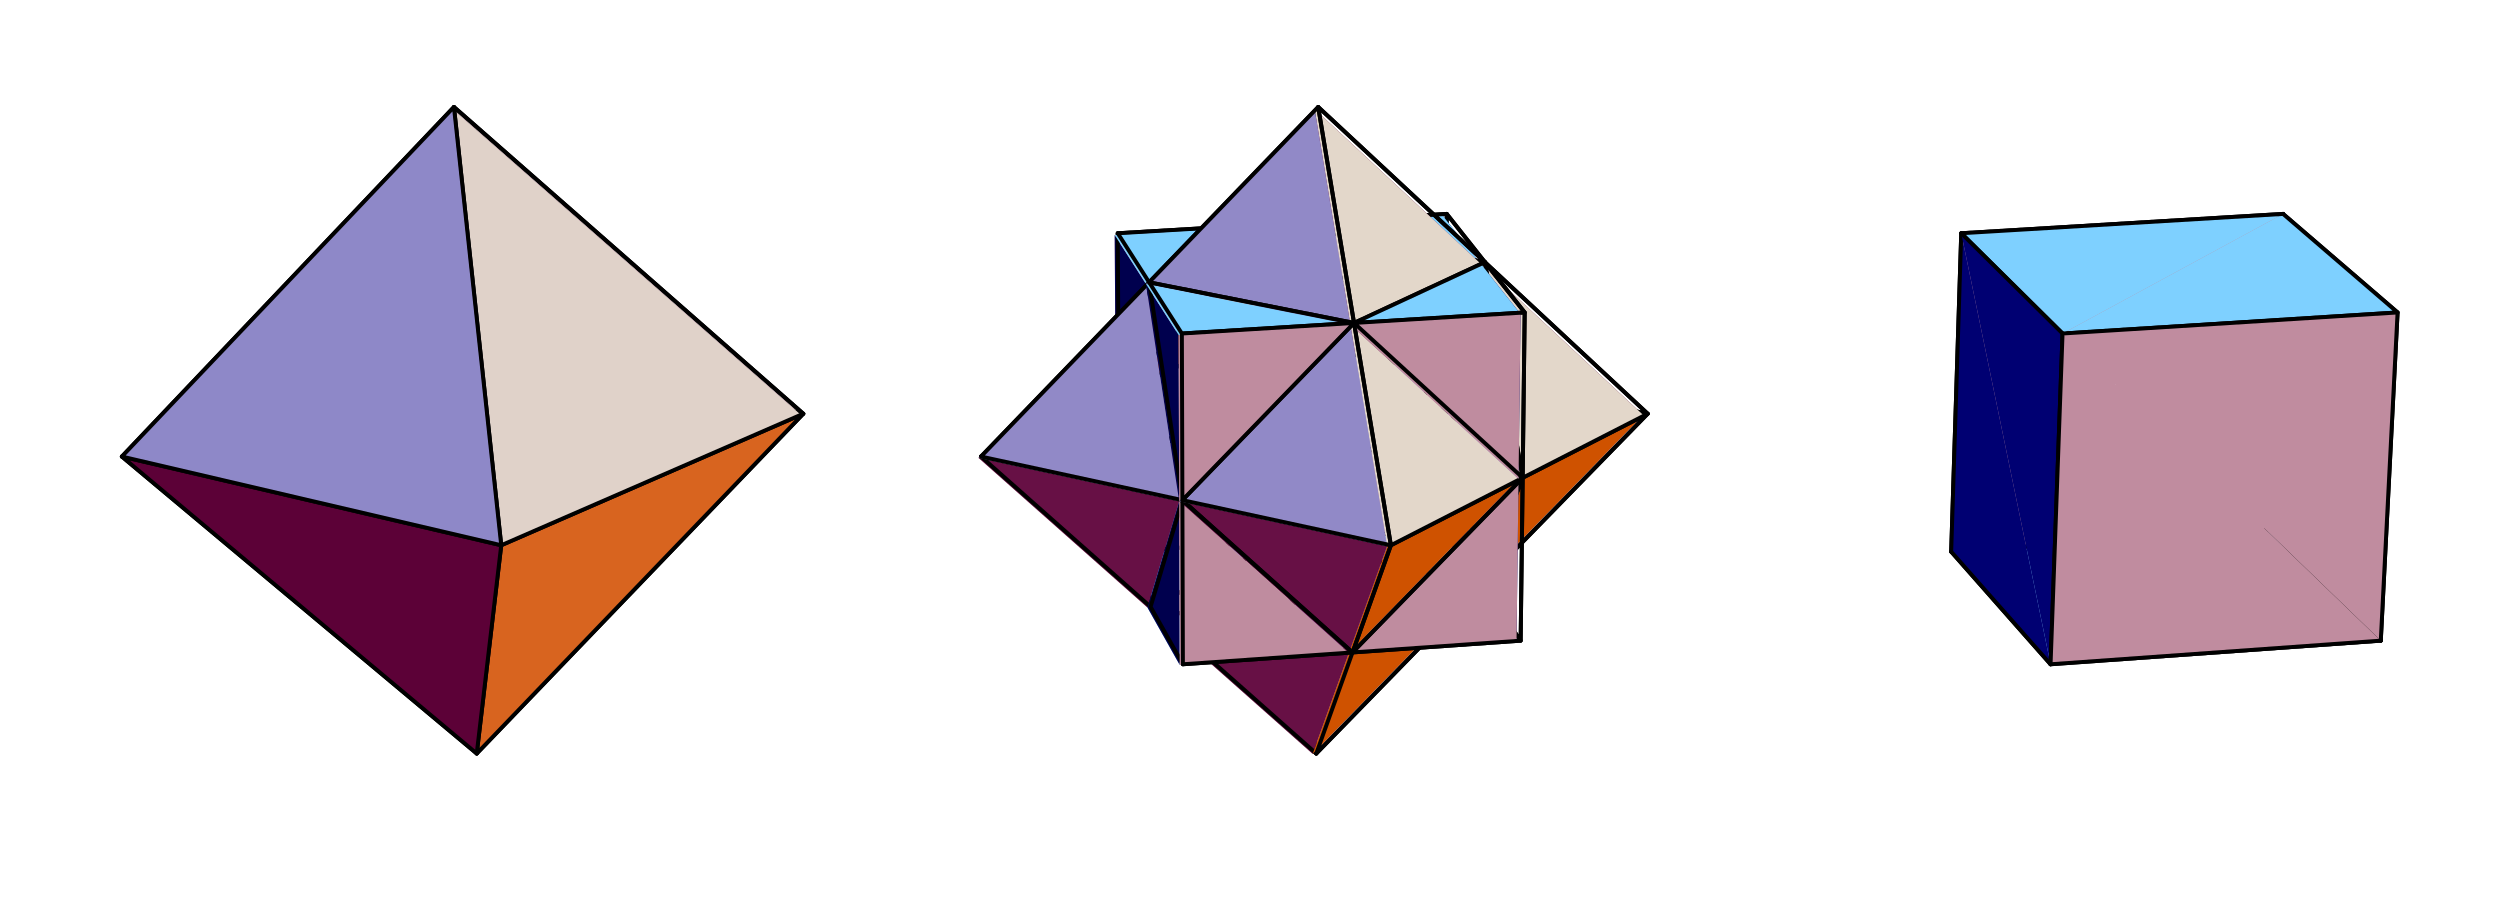 <?xml version="1.0" encoding="UTF-8"?>
<svg xmlns="http://www.w3.org/2000/svg" xmlns:xlink="http://www.w3.org/1999/xlink" width="315.31" height="113.69" viewBox="0 0 315.31 113.69">
<path fill-rule="nonzero" fill="rgb(43.701%, 11.206%, 31.396%)" fill-opacity="1" d="M 161.367 28.422 L 181.801 47.23 L 157.176 42.281 "/>
<path fill="none" stroke-width="5" stroke-linecap="round" stroke-linejoin="round" stroke="rgb(0%, 0%, 0%)" stroke-opacity="1" stroke-miterlimit="10" d="M 1617.223 851.906 L 1822.116 663.307 L 1575.195 712.935 Z M 1617.223 851.906 " transform="matrix(0.1, 0, 0, -0.1, 0.085, 113.381)"/>
<path fill-rule="nonzero" fill="rgb(83.789%, 37.401%, 8.299%)" fill-opacity="1" d="M 140.711 49.812 L 161.367 28.422 L 157.176 42.281 "/>
<path fill="none" stroke-width="5" stroke-linecap="round" stroke-linejoin="round" stroke="rgb(0%, 0%, 0%)" stroke-opacity="1" stroke-miterlimit="10" d="M 1410.097 637.417 L 1617.223 851.906 L 1575.195 712.935 Z M 1410.097 637.417 " transform="matrix(0.1, 0, 0, -0.1, 0.085, 113.381)"/>
<path fill-rule="nonzero" fill="rgb(88.084%, 82.812%, 79.102%)" fill-opacity="1" d="M 161.312 68.324 L 140.711 49.812 L 157.176 42.281 "/>
<path fill="none" stroke-width="5" stroke-linecap="round" stroke-linejoin="round" stroke="rgb(0%, 0%, 0%)" stroke-opacity="1" stroke-miterlimit="10" d="M 1616.675 451.795 L 1410.097 637.417 L 1575.195 712.935 Z M 1616.675 451.795 " transform="matrix(0.1, 0, 0, -0.1, 0.085, 113.381)"/>
<path fill-rule="nonzero" fill="rgb(57.617%, 54.102%, 77.734%)" fill-opacity="1" d="M 181.801 47.23 L 161.312 68.324 L 157.176 42.281 "/>
<path fill="none" stroke-width="5" stroke-linecap="round" stroke-linejoin="round" stroke="rgb(0%, 0%, 0%)" stroke-opacity="1" stroke-miterlimit="10" d="M 1822.116 663.307 L 1616.675 451.795 L 1575.195 712.935 Z M 1822.116 663.307 " transform="matrix(0.1, 0, 0, -0.1, 0.085, 113.381)"/>
<path fill-rule="nonzero" fill="rgb(40.405%, 6.395%, 27.098%)" fill-opacity="1" d="M 57.098 13.766 L 101.039 52.348 L 54.422 42.281 "/>
<path fill="none" stroke-width="5" stroke-linecap="round" stroke-linejoin="round" stroke="rgb(0%, 0%, 0%)" stroke-opacity="1" stroke-miterlimit="10" d="M 571.685 998.868 L 1012.297 611.996 L 544.854 712.935 Z M 571.685 998.868 " transform="matrix(0.1, 0, 0, -0.1, 0.085, 113.381)"/>
<path fill-rule="nonzero" fill="rgb(56.834%, 53.709%, 78.125%)" fill-opacity="1" d="M 101.039 52.348 L 54.422 42.281 L 59.965 95.09 "/>
<path fill="none" stroke-width="5" stroke-linecap="round" stroke-linejoin="round" stroke="rgb(0%, 0%, 0%)" stroke-opacity="1" stroke-miterlimit="10" d="M 1012.297 611.996 L 544.854 712.935 L 600.435 183.409 Z M 1012.297 611.996 " transform="matrix(0.1, 0, 0, -0.1, 0.085, 113.381)"/>
<path fill-rule="nonzero" fill="rgb(85.742%, 42.7%, 19.31%)" fill-opacity="1" d="M 57.098 13.766 L 54.422 42.281 L 15.328 57.734 "/>
<path fill="none" stroke-width="5" stroke-linecap="round" stroke-linejoin="round" stroke="rgb(0%, 0%, 0%)" stroke-opacity="1" stroke-miterlimit="10" d="M 571.685 998.868 L 544.854 712.935 L 152.85 557.982 Z M 571.685 998.868 " transform="matrix(0.1, 0, 0, -0.1, 0.085, 113.381)"/>
<path fill-rule="nonzero" fill="rgb(86.914%, 80.859%, 78.709%)" fill-opacity="1" d="M 54.422 42.281 L 15.328 57.734 L 59.965 95.09 "/>
<path fill="none" stroke-width="5" stroke-linecap="round" stroke-linejoin="round" stroke="rgb(0%, 0%, 0%)" stroke-opacity="1" stroke-miterlimit="10" d="M 544.854 712.935 L 152.85 557.982 L 600.435 183.409 Z M 544.854 712.935 " transform="matrix(0.1, 0, 0, -0.1, 0.085, 113.381)"/>
<path fill-rule="nonzero" fill="rgb(52.93%, 81.444%, 99.805%)" fill-opacity="1" stroke-width="5" stroke-linecap="round" stroke-linejoin="round" stroke="rgb(0%, 0%, 0%)" stroke-opacity="1" stroke-miterlimit="10" d="M 2860.408 465.426 L 3001.887 325.788 L 2585.403 296.02 " transform="matrix(0.1, 0, 0, -0.1, 0.085, 113.381)"/>
<path fill-rule="nonzero" fill="rgb(52.93%, 81.444%, 99.805%)" fill-opacity="1" stroke-width="5" stroke-linecap="round" stroke-linejoin="round" stroke="rgb(0%, 0%, 0%)" stroke-opacity="1" stroke-miterlimit="10" d="M 2585.403 296.02 L 2460.062 438.046 L 2860.408 465.426 " transform="matrix(0.1, 0, 0, -0.1, 0.085, 113.381)"/>
<path fill-rule="nonzero" fill="rgb(74.805%, 55.077%, 62.889%)" fill-opacity="1" stroke-width="5" stroke-linecap="round" stroke-linejoin="round" stroke="rgb(0%, 0%, 0%)" stroke-opacity="1" stroke-miterlimit="10" d="M 2878.661 864.009 L 2860.408 465.426 L 2460.062 438.046 " transform="matrix(0.1, 0, 0, -0.1, 0.085, 113.381)"/>
<path fill-rule="nonzero" fill="rgb(3.5%, 0.299%, 48.608%)" fill-opacity="1" stroke-width="5" stroke-linecap="round" stroke-linejoin="round" stroke="rgb(0%, 0%, 0%)" stroke-opacity="1" stroke-miterlimit="10" d="M 3001.887 325.788 L 2860.408 465.426 L 2878.661 864.009 " transform="matrix(0.1, 0, 0, -0.1, 0.085, 113.381)"/>
<path fill-rule="nonzero" fill="rgb(52.93%, 81.444%, 99.805%)" fill-opacity="1" d="M 181.625 66.965 L 186.348 73.781 L 161.312 68.324 "/>
<path fill="none" stroke-width="5" stroke-linecap="round" stroke-linejoin="round" stroke="rgb(0%, 0%, 0%)" stroke-opacity="1" stroke-miterlimit="10" d="M 1820.354 465.426 L 1867.709 397.076 L 1616.675 451.795 Z M 1820.354 465.426 " transform="matrix(0.1, 0, 0, -0.1, 0.085, 113.381)"/>
<path fill-rule="nonzero" fill="rgb(74.805%, 55.272%, 63.084%)" fill-opacity="1" d="M 181.625 66.965 L 161.312 68.324 L 181.801 47.23 "/>
<path fill="none" stroke-width="5" stroke-linecap="round" stroke-linejoin="round" stroke="rgb(0%, 0%, 0%)" stroke-opacity="1" stroke-miterlimit="10" d="M 1820.354 465.426 L 1616.675 451.795 L 1822.116 663.307 Z M 1820.354 465.426 " transform="matrix(0.1, 0, 0, -0.1, 0.085, 113.381)"/>
<path fill-rule="nonzero" fill="rgb(0%, 0%, 37.206%)" fill-opacity="1" d="M 181.625 66.965 L 181.801 47.23 L 186.348 73.781 "/>
<path fill="none" stroke-width="5" stroke-linecap="round" stroke-linejoin="round" stroke="rgb(0%, 0%, 0%)" stroke-opacity="1" stroke-miterlimit="10" d="M 1820.354 465.426 L 1822.116 663.307 L 1867.709 397.076 Z M 1820.354 465.426 " transform="matrix(0.1, 0, 0, -0.1, 0.085, 113.381)"/>
<path fill-rule="nonzero" fill="rgb(57.617%, 54.102%, 77.734%)" fill-opacity="1" d="M 161.312 68.324 L 186.348 73.781 L 165.562 95.09 "/>
<path fill="none" stroke-width="5" stroke-linecap="round" stroke-linejoin="round" stroke="rgb(0%, 0%, 0%)" stroke-opacity="1" stroke-miterlimit="10" d="M 1616.675 451.795 L 1867.709 397.076 L 1659.291 183.409 Z M 1616.675 451.795 " transform="matrix(0.1, 0, 0, -0.1, 0.085, 113.381)"/>
<path fill-rule="nonzero" fill="rgb(88.084%, 82.812%, 79.102%)" fill-opacity="1" d="M 144.723 76.629 L 161.312 68.324 L 165.562 95.09 "/>
<path fill="none" stroke-width="5" stroke-linecap="round" stroke-linejoin="round" stroke="rgb(0%, 0%, 0%)" stroke-opacity="1" stroke-miterlimit="10" d="M 1450.324 368.521 L 1616.675 451.795 L 1659.291 183.409 Z M 1450.324 368.521 " transform="matrix(0.1, 0, 0, -0.1, 0.085, 113.381)"/>
<path fill-rule="nonzero" fill="rgb(52.93%, 81.444%, 99.805%)" fill-opacity="1" d="M 140.828 69.695 L 161.312 68.324 L 144.723 76.629 "/>
<path fill="none" stroke-width="5" stroke-linecap="round" stroke-linejoin="round" stroke="rgb(0%, 0%, 0%)" stroke-opacity="1" stroke-miterlimit="10" d="M 1411.272 438.046 L 1616.675 451.795 L 1450.324 368.521 Z M 1411.272 438.046 " transform="matrix(0.1, 0, 0, -0.1, 0.085, 113.381)"/>
<path fill-rule="nonzero" fill="rgb(74.805%, 55.272%, 63.084%)" fill-opacity="1" d="M 140.828 69.695 L 140.711 49.812 L 161.312 68.324 "/>
<path fill="none" stroke-width="5" stroke-linecap="round" stroke-linejoin="round" stroke="rgb(0%, 0%, 0%)" stroke-opacity="1" stroke-miterlimit="10" d="M 1411.272 438.046 L 1410.097 637.417 L 1616.675 451.795 Z M 1411.272 438.046 " transform="matrix(0.1, 0, 0, -0.1, 0.085, 113.381)"/>
<path fill-rule="nonzero" fill="rgb(74.805%, 55.272%, 63.084%)" fill-opacity="1" d="M 181.973 27.215 L 181.801 47.23 L 161.367 28.422 "/>
<path fill="none" stroke-width="5" stroke-linecap="round" stroke-linejoin="round" stroke="rgb(0%, 0%, 0%)" stroke-opacity="1" stroke-miterlimit="10" d="M 1823.84 864.009 L 1822.116 663.307 L 1617.223 851.906 Z M 1823.84 864.009 " transform="matrix(0.1, 0, 0, -0.1, 0.085, 113.381)"/>
<path fill-rule="nonzero" fill="rgb(43.701%, 11.206%, 31.396%)" fill-opacity="1" d="M 181.801 47.23 L 186.77 33.281 L 207.25 52.348 "/>
<path fill="none" stroke-width="5" stroke-linecap="round" stroke-linejoin="round" stroke="rgb(0%, 0%, 0%)" stroke-opacity="1" stroke-miterlimit="10" d="M 1822.116 663.307 L 1871.939 803.18 L 2077.302 611.996 Z M 1822.116 663.307 " transform="matrix(0.1, 0, 0, -0.1, 0.085, 113.381)"/>
<path fill-rule="nonzero" fill="rgb(57.617%, 54.102%, 77.734%)" fill-opacity="1" d="M 186.348 73.781 L 181.801 47.23 L 207.25 52.348 "/>
<path fill="none" stroke-width="5" stroke-linecap="round" stroke-linejoin="round" stroke="rgb(0%, 0%, 0%)" stroke-opacity="1" stroke-miterlimit="10" d="M 1867.709 397.076 L 1822.116 663.307 L 2077.302 611.996 Z M 1867.709 397.076 " transform="matrix(0.1, 0, 0, -0.1, 0.085, 113.381)"/>
<path fill-rule="nonzero" fill="rgb(0%, 0%, 37.206%)" fill-opacity="1" d="M 181.973 27.215 L 186.77 33.281 L 181.801 47.23 "/>
<path fill="none" stroke-width="5" stroke-linecap="round" stroke-linejoin="round" stroke="rgb(0%, 0%, 0%)" stroke-opacity="1" stroke-miterlimit="10" d="M 1823.84 864.009 L 1871.939 803.18 L 1822.116 663.307 Z M 1823.84 864.009 " transform="matrix(0.1, 0, 0, -0.1, 0.085, 113.381)"/>
<path fill-rule="nonzero" fill="rgb(74.805%, 55.077%, 62.889%)" fill-opacity="1" stroke-width="5" stroke-linecap="round" stroke-linejoin="round" stroke="rgb(0%, 0%, 0%)" stroke-opacity="1" stroke-miterlimit="10" d="M 2460.062 438.046 L 2472.753 839.646 L 2878.661 864.009 " transform="matrix(0.1, 0, 0, -0.1, 0.085, 113.381)"/>
<path fill-rule="nonzero" fill="rgb(0%, 0%, 44.604%)" fill-opacity="1" stroke-width="5" stroke-linecap="round" stroke-linejoin="round" stroke="rgb(0%, 0%, 0%)" stroke-opacity="1" stroke-miterlimit="10" d="M 2472.753 839.646 L 2460.062 438.046 L 2585.403 296.02 " transform="matrix(0.1, 0, 0, -0.1, 0.085, 113.381)"/>
<path fill-rule="nonzero" fill="rgb(0%, 0%, 30.688%)" fill-opacity="1" d="M 140.828 69.695 L 144.723 76.629 L 140.711 49.812 "/>
<path fill="none" stroke-width="5" stroke-linecap="round" stroke-linejoin="round" stroke="rgb(0%, 0%, 0%)" stroke-opacity="1" stroke-miterlimit="10" d="M 1411.272 438.046 L 1450.324 368.521 L 1410.097 637.417 Z M 1411.272 438.046 " transform="matrix(0.1, 0, 0, -0.1, 0.085, 113.381)"/>
<path fill-rule="nonzero" fill="rgb(3.5%, 0.299%, 48.608%)" fill-opacity="1" stroke-width="5" stroke-linecap="round" stroke-linejoin="round" stroke="rgb(0%, 0%, 0%)" stroke-opacity="1" stroke-miterlimit="10" d="M 2878.661 864.009 L 3023.077 739.726 L 3001.887 325.788 " transform="matrix(0.1, 0, 0, -0.1, 0.085, 113.381)"/>
<path fill-rule="nonzero" fill="rgb(49.388%, 81.639%, 100%)" fill-opacity="1" stroke-width="5" stroke-linecap="round" stroke-linejoin="round" stroke="rgb(0%, 0%, 0%)" stroke-opacity="1" stroke-miterlimit="10" d="M 2600.522 713.17 L 3023.077 739.726 L 2878.661 864.009 " transform="matrix(0.1, 0, 0, -0.1, 0.085, 113.381)"/>
<path fill-rule="nonzero" fill="rgb(49.388%, 81.639%, 100%)" fill-opacity="1" stroke-width="5" stroke-linecap="round" stroke-linejoin="round" stroke="rgb(0%, 0%, 0%)" stroke-opacity="1" stroke-miterlimit="10" d="M 2878.661 864.009 L 2472.753 839.646 L 2600.522 713.17 " transform="matrix(0.1, 0, 0, -0.1, 0.085, 113.381)"/>
<path fill-rule="nonzero" fill="rgb(49.388%, 81.639%, 100%)" fill-opacity="1" d="M 181.973 27.215 L 161.367 28.422 L 186.77 33.281 "/>
<path fill="none" stroke-width="5" stroke-linecap="round" stroke-linejoin="round" stroke="rgb(0%, 0%, 0%)" stroke-opacity="1" stroke-miterlimit="10" d="M 1823.84 864.009 L 1617.223 851.906 L 1871.939 803.18 Z M 1823.84 864.009 " transform="matrix(0.1, 0, 0, -0.1, 0.085, 113.381)"/>
<path fill-rule="nonzero" fill="rgb(74.805%, 55.272%, 63.084%)" fill-opacity="1" d="M 140.59 29.645 L 161.367 28.422 L 140.711 49.812 "/>
<path fill="none" stroke-width="5" stroke-linecap="round" stroke-linejoin="round" stroke="rgb(0%, 0%, 0%)" stroke-opacity="1" stroke-miterlimit="10" d="M 1408.883 839.646 L 1617.223 851.906 L 1410.097 637.417 Z M 1408.883 839.646 " transform="matrix(0.1, 0, 0, -0.1, 0.085, 113.381)"/>
<path fill-rule="nonzero" fill="rgb(0%, 0%, 30.688%)" fill-opacity="1" d="M 140.59 29.645 L 140.711 49.812 L 144.535 35.816 "/>
<path fill="none" stroke-width="5" stroke-linecap="round" stroke-linejoin="round" stroke="rgb(0%, 0%, 0%)" stroke-opacity="1" stroke-miterlimit="10" d="M 1408.883 839.646 L 1410.097 637.417 L 1448.444 777.759 Z M 1408.883 839.646 " transform="matrix(0.1, 0, 0, -0.1, 0.085, 113.381)"/>
<path fill-rule="nonzero" fill="rgb(83.789%, 37.401%, 8.299%)" fill-opacity="1" d="M 144.535 35.816 L 140.711 49.812 L 123.391 57.734 "/>
<path fill="none" stroke-width="5" stroke-linecap="round" stroke-linejoin="round" stroke="rgb(0%, 0%, 0%)" stroke-opacity="1" stroke-miterlimit="10" d="M 1448.444 777.759 L 1410.097 637.417 L 1236.422 557.982 Z M 1448.444 777.759 " transform="matrix(0.1, 0, 0, -0.1, 0.085, 113.381)"/>
<path fill-rule="nonzero" fill="rgb(88.084%, 82.812%, 79.102%)" fill-opacity="1" d="M 140.711 49.812 L 144.723 76.629 L 123.391 57.734 "/>
<path fill="none" stroke-width="5" stroke-linecap="round" stroke-linejoin="round" stroke="rgb(0%, 0%, 0%)" stroke-opacity="1" stroke-miterlimit="10" d="M 1410.097 637.417 L 1450.324 368.521 L 1236.422 557.982 Z M 1410.097 637.417 " transform="matrix(0.1, 0, 0, -0.1, 0.085, 113.381)"/>
<path fill-rule="nonzero" fill="rgb(40.306%, 6.299%, 27.002%)" fill-opacity="1" d="M 170.121 82.371 L 144.723 76.629 L 165.562 95.09 "/>
<path fill="none" stroke-width="5" stroke-linecap="round" stroke-linejoin="round" stroke="rgb(0%, 0%, 0%)" stroke-opacity="1" stroke-miterlimit="10" d="M 1705.001 310.943 L 1450.324 368.521 L 1659.291 183.409 Z M 1705.001 310.943 " transform="matrix(0.1, 0, 0, -0.1, 0.085, 113.381)"/>
<path fill-rule="nonzero" fill="rgb(81.055%, 32.397%, 0%)" fill-opacity="1" d="M 186.348 73.781 L 170.121 82.371 L 165.562 95.09 "/>
<path fill="none" stroke-width="5" stroke-linecap="round" stroke-linejoin="round" stroke="rgb(0%, 0%, 0%)" stroke-opacity="1" stroke-miterlimit="10" d="M 1867.709 397.076 L 1705.001 310.943 L 1659.291 183.409 Z M 1867.709 397.076 " transform="matrix(0.1, 0, 0, -0.1, 0.085, 113.381)"/>
<path fill-rule="nonzero" fill="rgb(84.764%, 39.305%, 12.109%)" fill-opacity="1" d="M 101.039 52.348 L 59.965 95.09 L 63.047 68.891 "/>
<path fill="none" stroke-width="5" stroke-linecap="round" stroke-linejoin="round" stroke="rgb(0%, 0%, 0%)" stroke-opacity="1" stroke-miterlimit="10" d="M 1012.297 611.996 L 600.435 183.409 L 631.339 446.115 Z M 1012.297 611.996 " transform="matrix(0.1, 0, 0, -0.1, 0.085, 113.381)"/>
<path fill-rule="nonzero" fill="rgb(36.302%, 0.6%, 21.802%)" fill-opacity="1" d="M 15.328 57.734 L 59.965 95.09 L 63.047 68.891 "/>
<path fill="none" stroke-width="5" stroke-linecap="round" stroke-linejoin="round" stroke="rgb(0%, 0%, 0%)" stroke-opacity="1" stroke-miterlimit="10" d="M 152.85 557.982 L 600.435 183.409 L 631.339 446.115 Z M 152.85 557.982 " transform="matrix(0.1, 0, 0, -0.1, 0.085, 113.381)"/>
<path fill-rule="nonzero" fill="rgb(43.701%, 11.206%, 31.396%)" fill-opacity="1" d="M 186.77 33.281 L 161.367 28.422 L 165.805 13.766 "/>
<path fill="none" stroke-width="5" stroke-linecap="round" stroke-linejoin="round" stroke="rgb(0%, 0%, 0%)" stroke-opacity="1" stroke-miterlimit="10" d="M 1871.939 803.18 L 1617.223 851.906 L 1661.719 998.868 Z M 1871.939 803.18 " transform="matrix(0.1, 0, 0, -0.1, 0.085, 113.381)"/>
<path fill-rule="nonzero" fill="rgb(49.388%, 81.639%, 100%)" fill-opacity="1" d="M 140.59 29.645 L 144.535 35.816 L 161.367 28.422 "/>
<path fill="none" stroke-width="5" stroke-linecap="round" stroke-linejoin="round" stroke="rgb(0%, 0%, 0%)" stroke-opacity="1" stroke-miterlimit="10" d="M 1408.883 839.646 L 1448.444 777.759 L 1617.223 851.906 Z M 1408.883 839.646 " transform="matrix(0.1, 0, 0, -0.1, 0.085, 113.381)"/>
<path fill-rule="nonzero" fill="rgb(83.789%, 37.401%, 8.299%)" fill-opacity="1" d="M 161.367 28.422 L 144.535 35.816 L 165.805 13.766 "/>
<path fill="none" stroke-width="5" stroke-linecap="round" stroke-linejoin="round" stroke="rgb(0%, 0%, 0%)" stroke-opacity="1" stroke-miterlimit="10" d="M 1617.223 851.906 L 1448.444 777.759 L 1661.719 998.868 Z M 1617.223 851.906 " transform="matrix(0.1, 0, 0, -0.1, 0.085, 113.381)"/>
<path fill-rule="nonzero" fill="rgb(52.93%, 81.444%, 99.805%)" fill-opacity="1" d="M 191.27 80.891 L 170.121 82.371 L 186.348 73.781 "/>
<path fill="none" stroke-width="5" stroke-linecap="round" stroke-linejoin="round" stroke="rgb(0%, 0%, 0%)" stroke-opacity="1" stroke-miterlimit="10" d="M 1917.062 325.788 L 1705.001 310.943 L 1867.709 397.076 Z M 1917.062 325.788 " transform="matrix(0.1, 0, 0, -0.1, 0.085, 113.381)"/>
<path fill-rule="nonzero" fill="rgb(81.055%, 32.397%, 0%)" fill-opacity="1" d="M 191.523 60.402 L 186.348 73.781 L 207.25 52.348 "/>
<path fill="none" stroke-width="5" stroke-linecap="round" stroke-linejoin="round" stroke="rgb(0%, 0%, 0%)" stroke-opacity="1" stroke-miterlimit="10" d="M 1919.608 531.23 L 1867.709 397.076 L 2077.302 611.996 Z M 1919.608 531.23 " transform="matrix(0.1, 0, 0, -0.1, 0.085, 113.381)"/>
<path fill-rule="nonzero" fill="rgb(0%, 0%, 37.206%)" fill-opacity="1" d="M 191.27 80.891 L 186.348 73.781 L 191.523 60.402 "/>
<path fill="none" stroke-width="5" stroke-linecap="round" stroke-linejoin="round" stroke="rgb(0%, 0%, 0%)" stroke-opacity="1" stroke-miterlimit="10" d="M 1917.062 325.788 L 1867.709 397.076 L 1919.608 531.23 Z M 1917.062 325.788 " transform="matrix(0.1, 0, 0, -0.1, 0.085, 113.381)"/>
<path fill-rule="nonzero" fill="rgb(0%, 0%, 44.604%)" fill-opacity="1" stroke-width="5" stroke-linecap="round" stroke-linejoin="round" stroke="rgb(0%, 0%, 0%)" stroke-opacity="1" stroke-miterlimit="10" d="M 2585.403 296.02 L 2600.522 713.17 L 2472.753 839.646 " transform="matrix(0.1, 0, 0, -0.1, 0.085, 113.381)"/>
<path fill-rule="nonzero" fill="rgb(89.062%, 84.375%, 79.297%)" fill-opacity="1" d="M 186.77 33.281 L 191.523 60.402 L 207.25 52.348 "/>
<path fill="none" stroke-width="5" stroke-linecap="round" stroke-linejoin="round" stroke="rgb(0%, 0%, 0%)" stroke-opacity="1" stroke-miterlimit="10" d="M 1871.939 803.18 L 1919.608 531.23 L 2077.302 611.996 Z M 1871.939 803.18 " transform="matrix(0.1, 0, 0, -0.1, 0.085, 113.381)"/>
<path fill-rule="nonzero" fill="rgb(87.694%, 82.227%, 78.906%)" fill-opacity="1" d="M 57.098 13.766 L 101.039 52.348 L 63.047 68.891 "/>
<path fill="none" stroke-width="5" stroke-linecap="round" stroke-linejoin="round" stroke="rgb(0%, 0%, 0%)" stroke-opacity="1" stroke-miterlimit="10" d="M 571.685 998.868 L 1012.297 611.996 L 631.339 446.115 Z M 571.685 998.868 " transform="matrix(0.1, 0, 0, -0.1, 0.085, 113.381)"/>
<path fill-rule="nonzero" fill="rgb(52.93%, 81.444%, 99.805%)" fill-opacity="1" d="M 148.785 83.859 L 144.723 76.629 L 170.121 82.371 "/>
<path fill="none" stroke-width="5" stroke-linecap="round" stroke-linejoin="round" stroke="rgb(0%, 0%, 0%)" stroke-opacity="1" stroke-miterlimit="10" d="M 1491.06 296.02 L 1450.324 368.521 L 1705.001 310.943 Z M 1491.06 296.02 " transform="matrix(0.1, 0, 0, -0.1, 0.085, 113.381)"/>
<path fill-rule="nonzero" fill="rgb(40.306%, 6.299%, 27.002%)" fill-opacity="1" d="M 144.723 76.629 L 148.723 63.215 L 123.391 57.734 "/>
<path fill="none" stroke-width="5" stroke-linecap="round" stroke-linejoin="round" stroke="rgb(0%, 0%, 0%)" stroke-opacity="1" stroke-miterlimit="10" d="M 1450.324 368.521 L 1490.433 503.028 L 1236.422 557.982 Z M 1450.324 368.521 " transform="matrix(0.1, 0, 0, -0.1, 0.085, 113.381)"/>
<path fill-rule="nonzero" fill="rgb(0%, 0%, 30.688%)" fill-opacity="1" d="M 148.785 83.859 L 148.723 63.215 L 144.723 76.629 "/>
<path fill="none" stroke-width="5" stroke-linecap="round" stroke-linejoin="round" stroke="rgb(0%, 0%, 0%)" stroke-opacity="1" stroke-miterlimit="10" d="M 1491.06 296.02 L 1490.433 503.028 L 1450.324 368.521 Z M 1491.06 296.02 " transform="matrix(0.1, 0, 0, -0.1, 0.085, 113.381)"/>
<path fill-rule="nonzero" fill="rgb(0%, 0%, 37.206%)" fill-opacity="1" d="M 191.777 39.609 L 191.523 60.402 L 186.77 33.281 "/>
<path fill="none" stroke-width="5" stroke-linecap="round" stroke-linejoin="round" stroke="rgb(0%, 0%, 0%)" stroke-opacity="1" stroke-miterlimit="10" d="M 1922.154 739.726 L 1919.608 531.23 L 1871.939 803.18 Z M 1922.154 739.726 " transform="matrix(0.1, 0, 0, -0.1, 0.085, 113.381)"/>
<path fill-rule="nonzero" fill="rgb(89.062%, 84.375%, 79.297%)" fill-opacity="1" d="M 170.312 40.93 L 186.77 33.281 L 165.805 13.766 "/>
<path fill="none" stroke-width="5" stroke-linecap="round" stroke-linejoin="round" stroke="rgb(0%, 0%, 0%)" stroke-opacity="1" stroke-miterlimit="10" d="M 1706.92 726.487 L 1871.939 803.18 L 1661.719 998.868 Z M 1706.92 726.487 " transform="matrix(0.1, 0, 0, -0.1, 0.085, 113.381)"/>
<path fill-rule="nonzero" fill="rgb(49.388%, 81.639%, 100%)" fill-opacity="1" d="M 191.777 39.609 L 186.77 33.281 L 170.312 40.93 "/>
<path fill="none" stroke-width="5" stroke-linecap="round" stroke-linejoin="round" stroke="rgb(0%, 0%, 0%)" stroke-opacity="1" stroke-miterlimit="10" d="M 1922.154 739.726 L 1871.939 803.18 L 1706.92 726.487 Z M 1922.154 739.726 " transform="matrix(0.1, 0, 0, -0.1, 0.085, 113.381)"/>
<path fill-rule="nonzero" fill="rgb(56.834%, 53.709%, 78.125%)" fill-opacity="1" d="M 148.723 63.215 L 144.535 35.816 L 123.391 57.734 "/>
<path fill="none" stroke-width="5" stroke-linecap="round" stroke-linejoin="round" stroke="rgb(0%, 0%, 0%)" stroke-opacity="1" stroke-miterlimit="10" d="M 1490.433 503.028 L 1448.444 777.759 L 1236.422 557.982 Z M 1490.433 503.028 " transform="matrix(0.1, 0, 0, -0.1, 0.085, 113.381)"/>
<path fill-rule="nonzero" fill="rgb(55.859%, 53.319%, 78.319%)" fill-opacity="1" d="M 57.098 13.766 L 15.328 57.734 L 63.047 68.891 "/>
<path fill="none" stroke-width="5" stroke-linecap="round" stroke-linejoin="round" stroke="rgb(0%, 0%, 0%)" stroke-opacity="1" stroke-miterlimit="10" d="M 571.685 998.868 L 152.85 557.982 L 631.339 446.115 Z M 571.685 998.868 " transform="matrix(0.1, 0, 0, -0.1, 0.085, 113.381)"/>
<path fill-rule="nonzero" fill="rgb(75.194%, 55.077%, 62.305%)" fill-opacity="1" stroke-width="5" stroke-linecap="round" stroke-linejoin="round" stroke="rgb(0%, 0%, 0%)" stroke-opacity="1" stroke-miterlimit="10" d="M 3001.887 325.788 L 3023.077 739.726 L 2600.522 713.17 " transform="matrix(0.1, 0, 0, -0.1, 0.085, 113.381)"/>
<path fill-rule="nonzero" fill="rgb(75.194%, 55.077%, 62.305%)" fill-opacity="1" stroke-width="5" stroke-linecap="round" stroke-linejoin="round" stroke="rgb(0%, 0%, 0%)" stroke-opacity="1" stroke-miterlimit="10" d="M 2600.522 713.17 L 2585.403 296.02 L 3001.887 325.788 " transform="matrix(0.1, 0, 0, -0.1, 0.085, 113.381)"/>
<path fill-rule="nonzero" fill="rgb(75%, 55.077%, 62.5%)" fill-opacity="1" d="M 191.27 80.891 L 191.523 60.402 L 170.121 82.371 "/>
<path fill="none" stroke-width="5" stroke-linecap="round" stroke-linejoin="round" stroke="rgb(0%, 0%, 0%)" stroke-opacity="1" stroke-miterlimit="10" d="M 1917.062 325.788 L 1919.608 531.23 L 1705.001 310.943 Z M 1917.062 325.788 " transform="matrix(0.1, 0, 0, -0.1, 0.085, 113.381)"/>
<path fill-rule="nonzero" fill="rgb(0%, 0%, 30.688%)" fill-opacity="1" d="M 148.656 42.258 L 144.535 35.816 L 148.723 63.215 "/>
<path fill="none" stroke-width="5" stroke-linecap="round" stroke-linejoin="round" stroke="rgb(0%, 0%, 0%)" stroke-opacity="1" stroke-miterlimit="10" d="M 1489.767 713.17 L 1448.444 777.759 L 1490.433 503.028 Z M 1489.767 713.17 " transform="matrix(0.1, 0, 0, -0.1, 0.085, 113.381)"/>
<path fill-rule="nonzero" fill="rgb(56.834%, 53.709%, 78.125%)" fill-opacity="1" d="M 144.535 35.816 L 170.312 40.93 L 165.805 13.766 "/>
<path fill="none" stroke-width="5" stroke-linecap="round" stroke-linejoin="round" stroke="rgb(0%, 0%, 0%)" stroke-opacity="1" stroke-miterlimit="10" d="M 1448.444 777.759 L 1706.92 726.487 L 1661.719 998.868 Z M 1448.444 777.759 " transform="matrix(0.1, 0, 0, -0.1, 0.085, 113.381)"/>
<path fill-rule="nonzero" fill="rgb(49.388%, 81.639%, 100%)" fill-opacity="1" d="M 148.656 42.258 L 170.312 40.93 L 144.535 35.816 "/>
<path fill="none" stroke-width="5" stroke-linecap="round" stroke-linejoin="round" stroke="rgb(0%, 0%, 0%)" stroke-opacity="1" stroke-miterlimit="10" d="M 1489.767 713.17 L 1706.92 726.487 L 1448.444 777.759 Z M 1489.767 713.17 " transform="matrix(0.1, 0, 0, -0.1, 0.085, 113.381)"/>
<path fill-rule="nonzero" fill="rgb(81.055%, 32.397%, 0%)" fill-opacity="1" d="M 170.121 82.371 L 191.523 60.402 L 174.949 68.891 "/>
<path fill="none" stroke-width="5" stroke-linecap="round" stroke-linejoin="round" stroke="rgb(0%, 0%, 0%)" stroke-opacity="1" stroke-miterlimit="10" d="M 1705.001 310.943 L 1919.608 531.23 L 1753.414 446.115 Z M 1705.001 310.943 " transform="matrix(0.1, 0, 0, -0.1, 0.085, 113.381)"/>
<path fill-rule="nonzero" fill="rgb(40.306%, 6.299%, 27.002%)" fill-opacity="1" d="M 148.723 63.215 L 170.121 82.371 L 174.949 68.891 "/>
<path fill="none" stroke-width="5" stroke-linecap="round" stroke-linejoin="round" stroke="rgb(0%, 0%, 0%)" stroke-opacity="1" stroke-miterlimit="10" d="M 1490.433 503.028 L 1705.001 310.943 L 1753.414 446.115 Z M 1490.433 503.028 " transform="matrix(0.1, 0, 0, -0.1, 0.085, 113.381)"/>
<path fill-rule="nonzero" fill="rgb(75%, 55.077%, 62.5%)" fill-opacity="1" d="M 148.785 83.859 L 170.121 82.371 L 148.723 63.215 "/>
<path fill="none" stroke-width="5" stroke-linecap="round" stroke-linejoin="round" stroke="rgb(0%, 0%, 0%)" stroke-opacity="1" stroke-miterlimit="10" d="M 1491.06 296.02 L 1705.001 310.943 L 1490.433 503.028 Z M 1491.06 296.02 " transform="matrix(0.1, 0, 0, -0.1, 0.085, 113.381)"/>
<path fill-rule="nonzero" fill="rgb(89.062%, 84.375%, 79.297%)" fill-opacity="1" d="M 191.523 60.402 L 170.312 40.93 L 174.949 68.891 "/>
<path fill="none" stroke-width="5" stroke-linecap="round" stroke-linejoin="round" stroke="rgb(0%, 0%, 0%)" stroke-opacity="1" stroke-miterlimit="10" d="M 1919.608 531.23 L 1706.92 726.487 L 1753.414 446.115 Z M 1919.608 531.23 " transform="matrix(0.1, 0, 0, -0.1, 0.085, 113.381)"/>
<path fill-rule="nonzero" fill="rgb(75%, 55.077%, 62.5%)" fill-opacity="1" d="M 191.777 39.609 L 170.312 40.93 L 191.523 60.402 "/>
<path fill="none" stroke-width="5" stroke-linecap="round" stroke-linejoin="round" stroke="rgb(0%, 0%, 0%)" stroke-opacity="1" stroke-miterlimit="10" d="M 1922.154 739.726 L 1706.92 726.487 L 1919.608 531.23 Z M 1922.154 739.726 " transform="matrix(0.1, 0, 0, -0.1, 0.085, 113.381)"/>
<path fill-rule="nonzero" fill="rgb(56.834%, 53.709%, 78.125%)" fill-opacity="1" d="M 170.312 40.93 L 148.723 63.215 L 174.949 68.891 "/>
<path fill="none" stroke-width="5" stroke-linecap="round" stroke-linejoin="round" stroke="rgb(0%, 0%, 0%)" stroke-opacity="1" stroke-miterlimit="10" d="M 1706.92 726.487 L 1490.433 503.028 L 1753.414 446.115 Z M 1706.92 726.487 " transform="matrix(0.1, 0, 0, -0.1, 0.085, 113.381)"/>
<path fill-rule="nonzero" fill="rgb(75%, 55.077%, 62.5%)" fill-opacity="1" d="M 148.656 42.258 L 148.723 63.215 L 170.312 40.93 "/>
<path fill="none" stroke-width="5" stroke-linecap="round" stroke-linejoin="round" stroke="rgb(0%, 0%, 0%)" stroke-opacity="1" stroke-miterlimit="10" d="M 1489.767 713.17 L 1490.433 503.028 L 1706.92 726.487 Z M 1489.767 713.17 " transform="matrix(0.1, 0, 0, -0.1, 0.085, 113.381)"/>
</svg>
